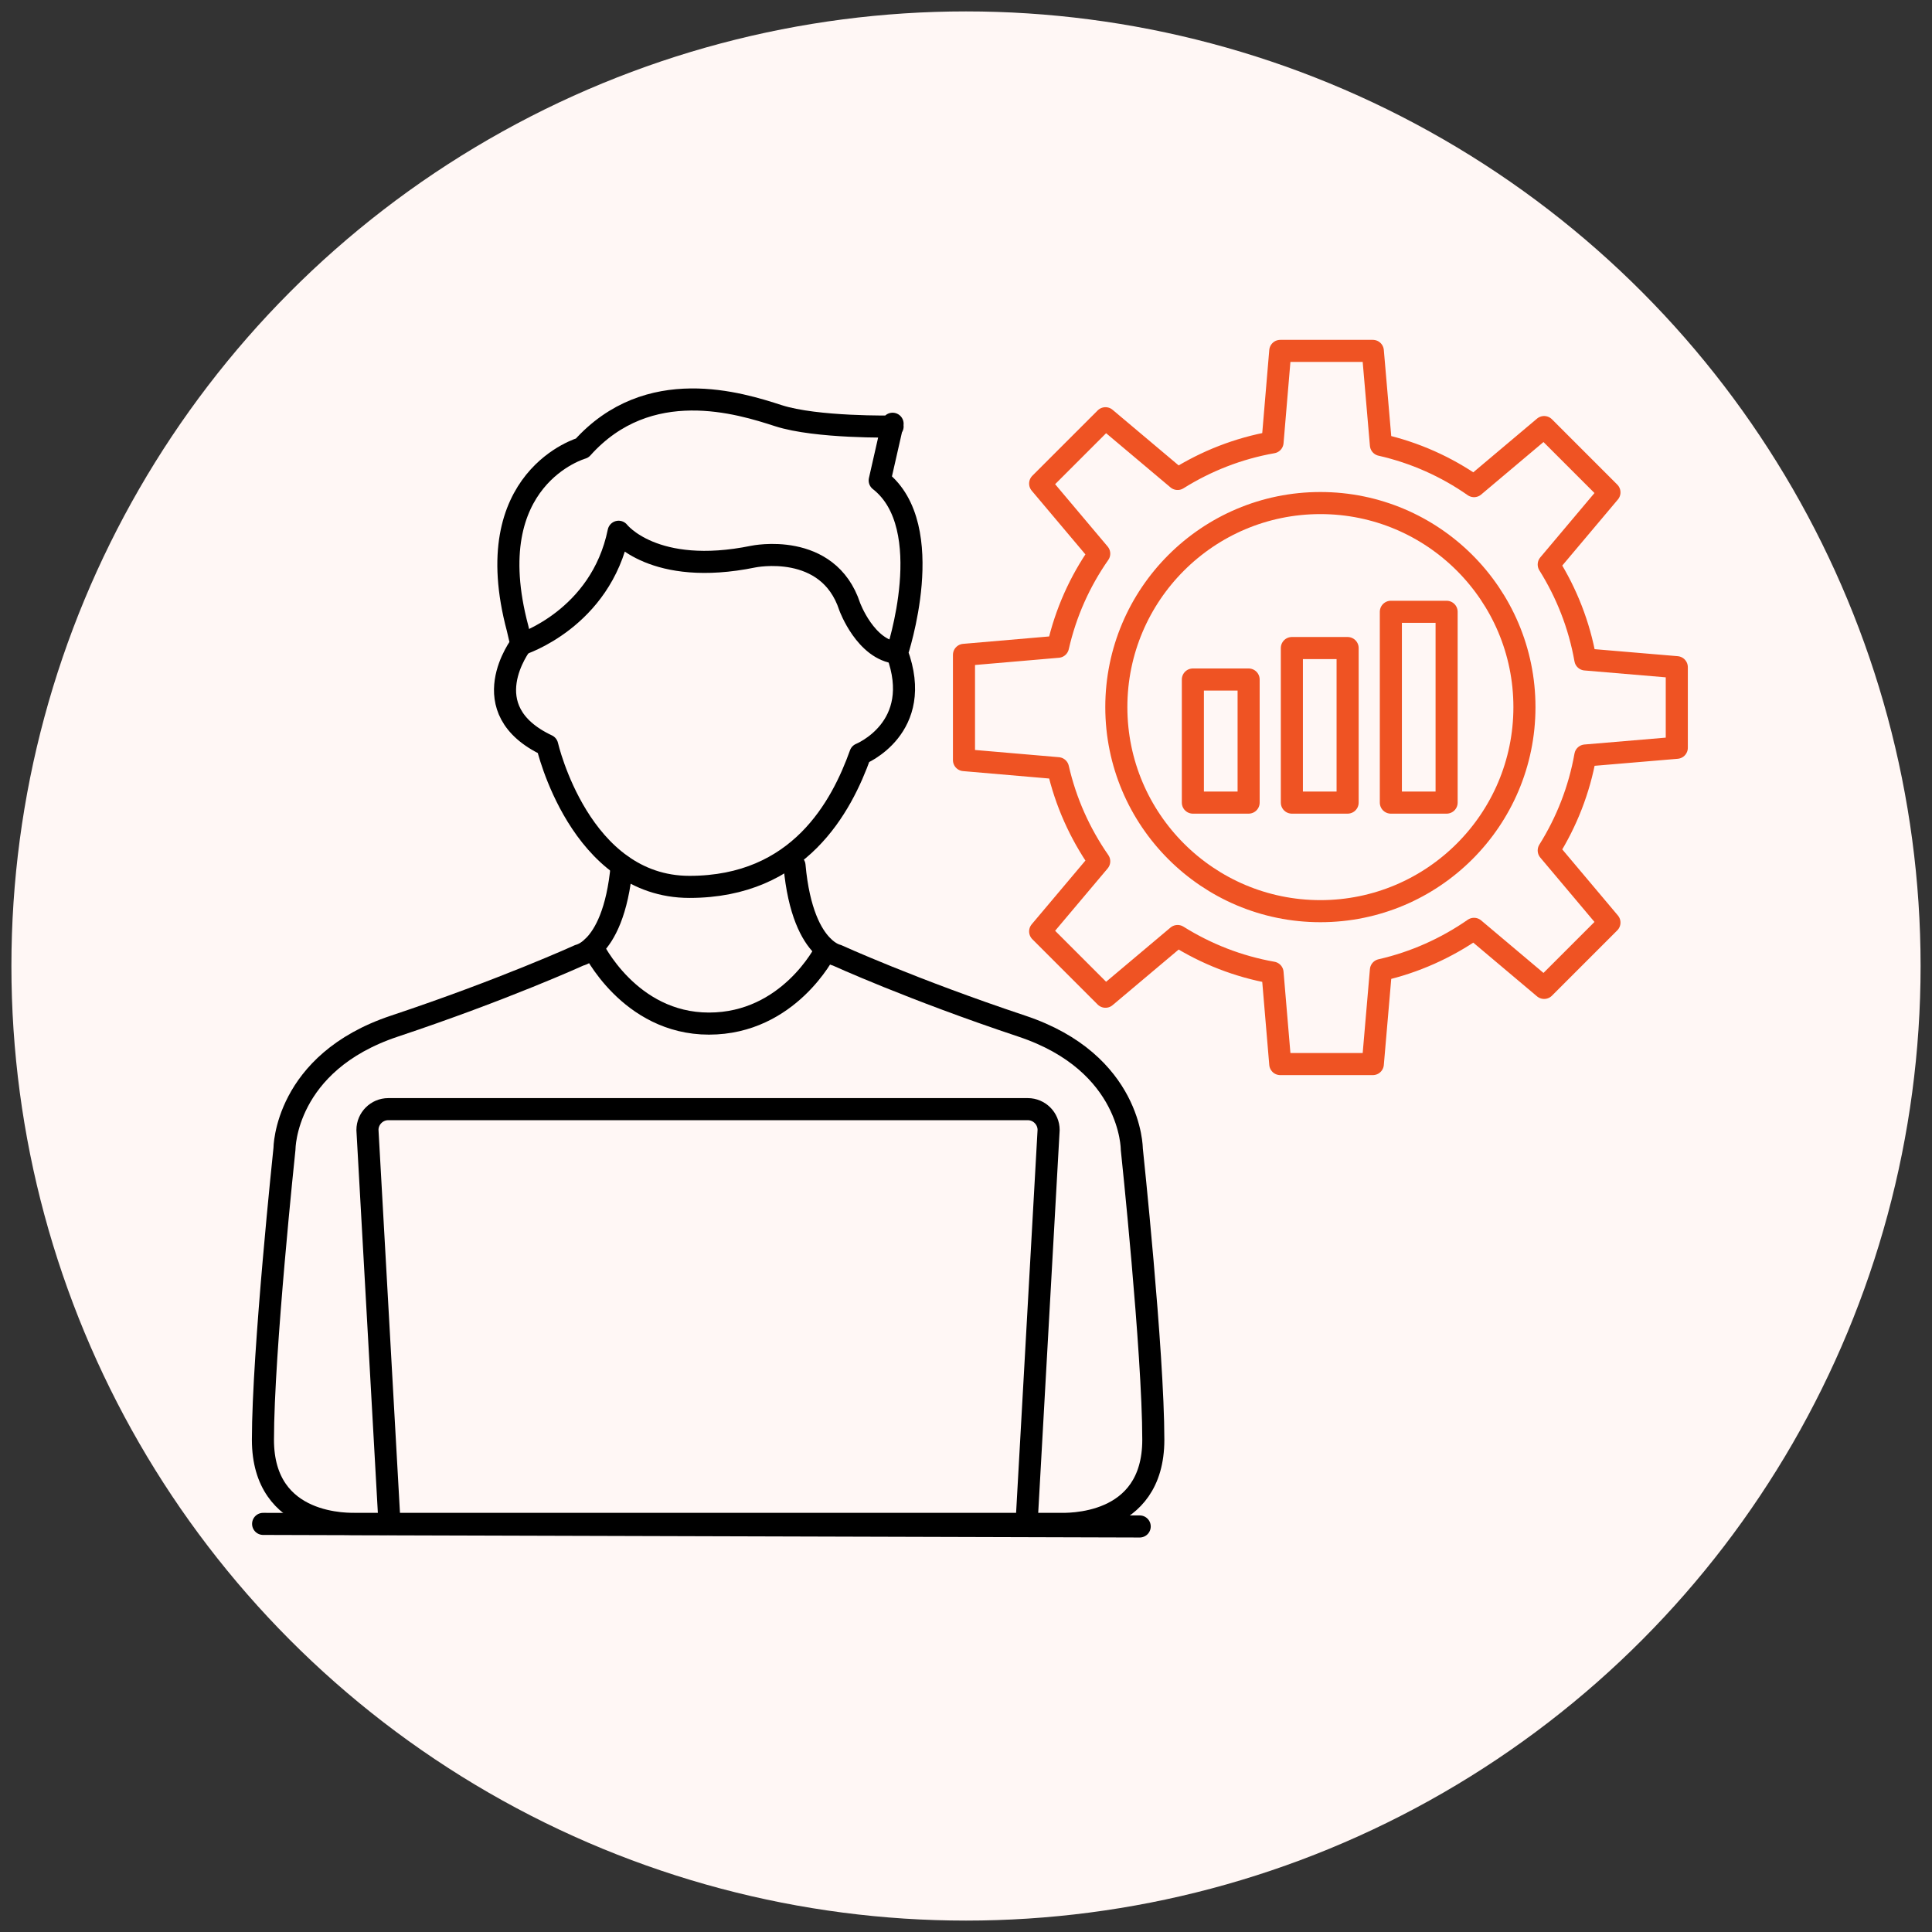 <svg xmlns="http://www.w3.org/2000/svg" id="Layer_1" data-name="Layer 1" viewBox="0 0 105 105"><rect x="0" y="0" width="105" height="105" fill="#333333" stroke="none"/><defs><style>      .cls-1 {        fill: #fff7f5;      }      .cls-2 {        stroke: #000;      }      .cls-2, .cls-3 {        fill: none;        stroke-linecap: round;        stroke-linejoin: round;        stroke-width: 1.2px;      }      .cls-3 {        stroke: #ef5323;      }    </style></defs><circle class="cls-1" cx="52.5" cy="52.5" r="51.88"></circle><g><g><g><path class="cls-3" d="M91.13,38.43v-2.17s-4.97-.42-4.97-.42c-.33-1.87-1.02-3.61-1.99-5.16l3.3-3.92-3.55-3.55-3.81,3.21c-1.5-1.05-3.21-1.82-5.06-2.24l-.44-5.11h-5.03s-.42,4.97-.42,4.97c-1.87.33-3.61,1.02-5.16,1.99l-3.92-3.3-3.55,3.55,3.21,3.81c-1.05,1.5-1.82,3.21-2.24,5.06l-5.11.44v2.86s0,0,0,0v2.86s5.11.44,5.11.44c.42,1.84,1.19,3.55,2.24,5.06l-3.21,3.81,3.55,3.55,3.92-3.3c1.55.97,3.29,1.66,5.16,1.99l.42,4.97h5.03s.44-5.11.44-5.11c1.84-.42,3.55-1.19,5.06-2.24l3.81,3.21,3.55-3.55-3.3-3.92c.97-1.55,1.66-3.29,1.99-5.16l4.97-.42v-2.17s0,0,0,0Z"></path><path class="cls-3" d="M82.85,38.43c0-6.12-4.97-11.09-11.09-11.09-6.12,0-11.09,4.97-11.09,11.09,0,6.12,4.97,11.09,11.09,11.09,6.12,0,11.09-4.97,11.09-11.09h0Z"></path></g><g><rect class="cls-3" x="75.59" y="33.25" width="3.03" height="10.37"></rect><rect class="cls-3" x="70.21" y="35.22" width="3.03" height="8.4"></rect><rect class="cls-3" x="64.83" y="36.93" width="3.03" height="6.69"></rect></g></g><g><path class="cls-2" d="M55.8,82.82H21.17l-1.2-21.41c0-.62.51-1.13,1.13-1.13h34.76c.62,0,1.13.51,1.13,1.13l-1.2,21.41Z"></path><path class="cls-2" d="M48.51,23.18s-4.14.08-6.21-.59-7.06-2.26-10.66,1.76c0,0-5.7,1.6-3.51,9.8l.2.86s-2.73,3.55,1.41,5.5c0,0,1.76,7.69,7.73,7.69s8.27-4.37,9.29-7.22c0,0,3.51-1.41,1.99-5.5,0,0,2.29-6.85-.94-9.37l.7-3.08"></path><g><path class="cls-2" d="M33.79,47.04c-.23,2.54-.93,3.77-1.5,4.35-.43.45-.79.52-.79.52,0,0-4.1,1.87-10.07,3.86-5.97,1.99-5.97,6.67-5.97,6.67,0,0-1.17,11.03-1.17,15.81s4.74,4.57,5.13,4.57h1.59"></path><path class="cls-2" d="M43.18,47.04c.23,2.54.93,3.77,1.5,4.35.43.45.79.52.79.52,0,0,4.1,1.87,10.07,3.86,5.97,1.99,5.97,6.67,5.97,6.67,0,0,1.17,11.03,1.17,15.81,0,4.78-4.74,4.57-5.13,4.57h-1.59"></path></g><path class="cls-2" d="M32.21,51.48s1.98,4.15,6.32,4.15,6.31-3.93,6.31-3.93"></path><path class="cls-2" d="M28.33,35.01s4.32-1.37,5.29-6.11c0,0,1.9,2.46,7.32,1.35,0,0,4.07-.85,5.24,2.72,0,0,.86,2.35,2.57,2.51"></path><line class="cls-2" x1="14.3" y1="82.82" x2="61.94" y2="82.96"></line></g></g></svg>
